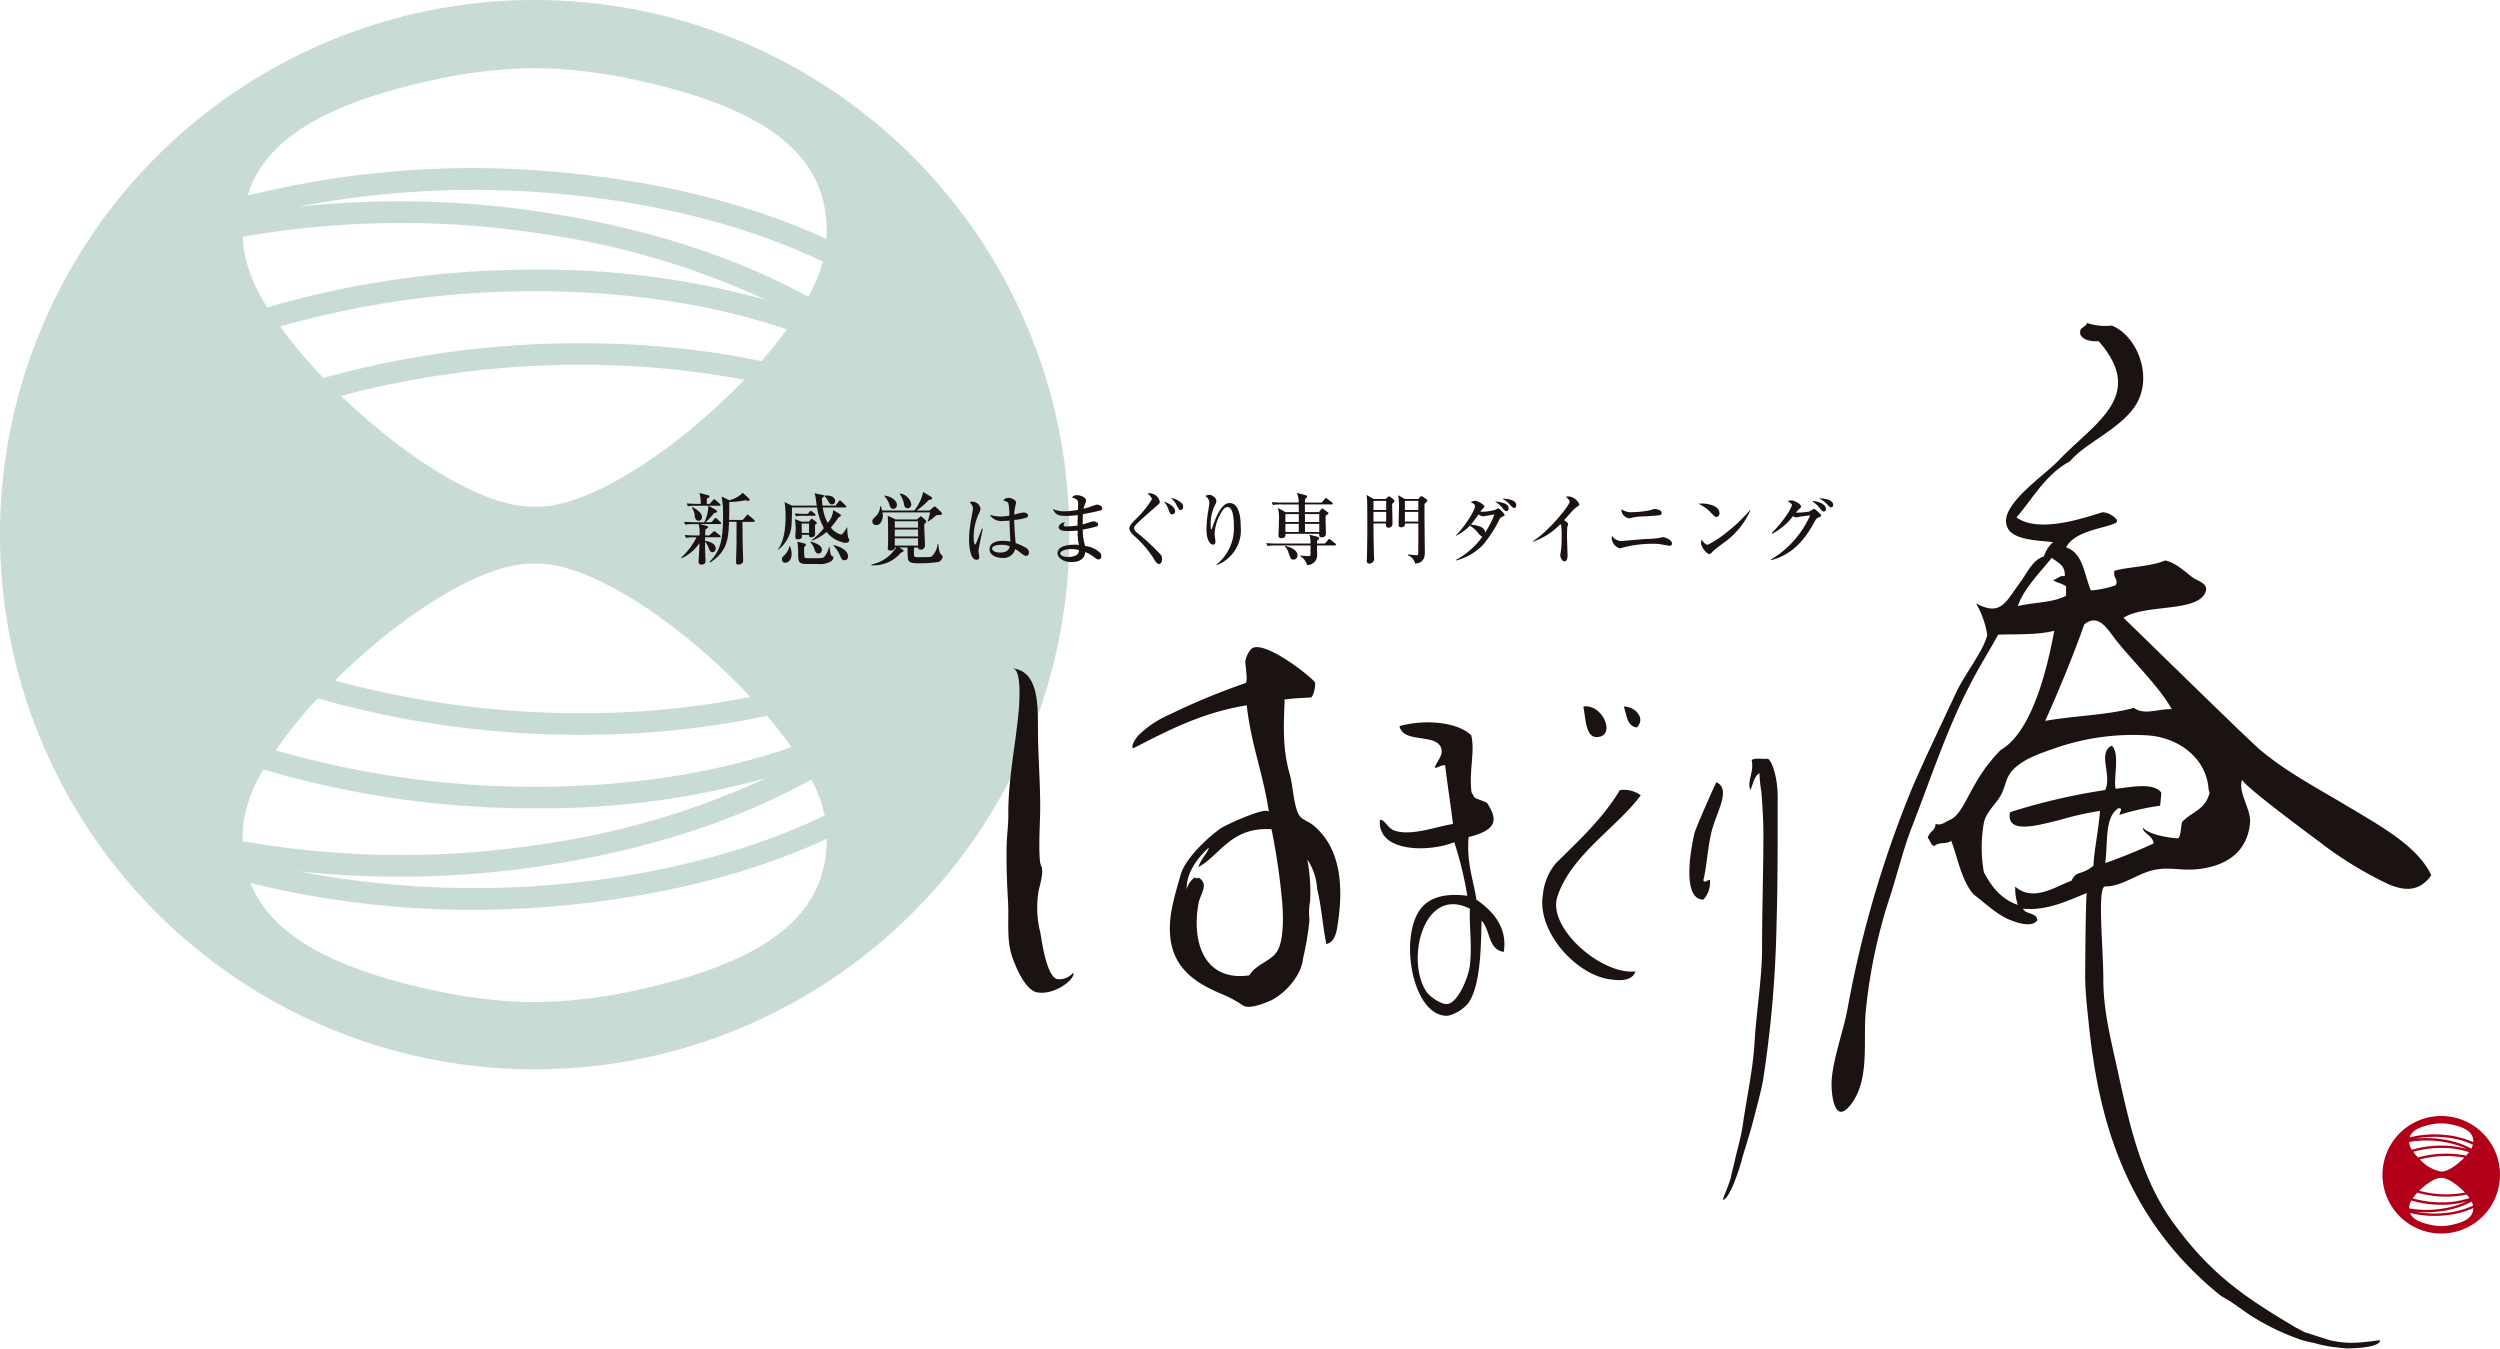 <svg id="グループ_1109" data-name="グループ 1109" xmlns="http://www.w3.org/2000/svg" xmlns:xlink="http://www.w3.org/1999/xlink" width="345.645" height="186.451" viewBox="0 0 345.645 186.451">
  <defs>
    <clipPath id="clip-path">
      <rect id="長方形_149" data-name="長方形 149" width="345.645" height="186.451" fill="none"/>
    </clipPath>
  </defs>
  <g id="グループ_1108" data-name="グループ 1108" clip-path="url(#clip-path)">
    <path id="パス_4129" data-name="パス 4129" d="M73.921,0A73.922,73.922,0,1,0,147.842,73.92,73.922,73.922,0,0,0,73.921,0M33.679,34.321c-.062-.541-.09-1.067-.11-1.588a127.185,127.185,0,0,1,41.382-.4,111.06,111.06,0,0,1,31,9.144,115.468,115.468,0,0,0-31.928-4.188A131.345,131.345,0,0,0,36.97,42.493a20.839,20.839,0,0,1-3.291-8.172M73.921,77.936c7.715-.329,20.686,8.62,29.824,18.425a118.838,118.838,0,0,1-23.4,2.241,128.856,128.856,0,0,1-34.037-4.517c8.927-8.871,20.5-16.45,27.616-16.149m0-7.9c-6.887.295-17.96-6.8-26.759-15.307a128.84,128.84,0,0,1,33.181-4.29A119.685,119.685,0,0,1,102.9,52.511c-9.082,9.45-21.5,17.847-28.98,17.527m6.425-22.574a131.486,131.486,0,0,0-35.635,4.8,67.733,67.733,0,0,1-5.976-7.128,128.534,128.534,0,0,1,35.291-4.872c15.4.02,26.963,2.618,34.782,5.278-1.059,1.449-2.244,2.918-3.525,4.376a122.227,122.227,0,0,0-24.937-2.453m31.386-6.436c-7.508-4.141-19.362-9.049-36.326-11.644a131.9,131.9,0,0,0-34.153-.809,128.18,128.18,0,0,1,36.885-1.7c16.413,1.6,28.156,5.726,35.652,9.306a22.471,22.471,0,0,1-2.057,4.851M33.679,113.654a19.533,19.533,0,0,1,2.757-7.265,130.953,130.953,0,0,0,37.59,5.366,115.441,115.441,0,0,0,31.928-4.185,111.143,111.143,0,0,1-31,9.144,127.353,127.353,0,0,1-41.4-.406,21.573,21.573,0,0,1,.125-2.655m41.726,6c17.3-2.646,29.279-7.693,36.762-11.882a19.006,19.006,0,0,1,1.849,4.984c-7.485,3.6-19.3,7.793-35.879,9.414a128.277,128.277,0,0,1-36.877-1.7,131.815,131.815,0,0,0,34.145-.81m34.016-16.363c-7.82,2.729-19.588,5.463-35.4,5.485a128.4,128.4,0,0,1-35.908-5.048,64.2,64.2,0,0,1,5.8-7.179,131.171,131.171,0,0,0,36.429,5.026,121.816,121.816,0,0,0,25.712-2.616c1.231,1.451,2.362,2.9,3.363,4.333M60.614,10.91a68.253,68.253,0,0,1,13.307-1.49,68.43,68.43,0,0,1,13.308,1.49c18.8,3.966,27.647,10.578,27.036,22.143-7.751-3.6-19.529-7.549-35.84-9.145a128.708,128.708,0,0,0-44.187,3.144c2.4-7.949,11.1-12.919,26.376-16.142M87.229,137.067a68.471,68.471,0,0,1-13.308,1.487,68.294,68.294,0,0,1-13.307-1.487c-14.505-3.06-23.087-7.7-25.969-14.973a128.928,128.928,0,0,0,43.78,3.038c16.336-1.6,28.122-5.556,35.87-9.157.03,10.915-8.847,17.245-27.066,21.092" transform="translate(0 0)" fill="#c9dbd5"/>
    <path id="パス_4130" data-name="パス 4130" d="M383.873,122.186c-4.277-2.612-8.816-4.913-12.674-8.154-1.732-1.451-18.868-18.278-18.9-18.259,2.844-1.874,9.681-.8,11.179-3.246.9-1.456-.886-1.8-1.623-2.342-1.188-.883-2.264-1.983-3.788-2.349-2,.881-5.245.878-7.036,1.443-.186,1.015.624,1.226.179,1.986a12.891,12.891,0,0,1-3.424.719c-.925-2.2-1.065-5.187-3.427-5.953,1.17-2.274,5.2-2.612,6.75-3.323.285-.067.285-.3.285-.462a2.871,2.871,0,0,0-1.939-1.077c-1.543.385-8.621,3.141-11.951.717,2.338-2.713,4.083-6.018,7.4-7.757,2.035-2.457,6.6-4.3,8.836-7.4,2.889-4,.493-9.982-3.063-11.364a7.916,7.916,0,0,1-3.432-.362c-.156.686-1.173.507-.9,1.624.406.734,1.326.957,2.522.9,6.659,7.6-.6,11.281-5.619,16.561-1.853,1.95-7.489,5.708-7.184,8.513.245,2.34,3.6,2.407,6.493,2.7a4.636,4.636,0,0,0-1.263,1.982c-1.533.437-2.274,2.22-3.427,3.792-1.911,2.6-2.582,4.507-5.955,2.7a12.518,12.518,0,0,1,1.555,4.407,11.266,11.266,0,0,1-1.214,2.639c-.8,1.459-2.34,3.651-3.081,5.245-2.008,4.329-4.114,8.66-6.011,13.036a150.763,150.763,0,0,0-9.026,30.772c-.6,3.148-1.835,6.344-2.164,9.523-.17,1.669.205,6.578,2.469,3.867,2.823-3.379,1.865-8.771,2.2-12.824a72.83,72.83,0,0,1,3.363-16.078c1.05-3.249,1.822-6.55,3.066-9.742,2.513-6.442,4.687-13.085,7.758-19.12,1.371-2.7,2.835-5.032,4.146-7.4,2.459-.093,5.389.065,7.758-.542-.542,2.735-2.487,13.65-7.394,16.469-4.312,4.314-4.876,8.735-7.013,9.667-.789.346-1.184.841-2.01.563-.018,1-.955,1.085-1.08,1.984.4.265.356.964.905,1.084.765-.652,1.659-.175,2.341-.727.891,2.339,1.389,5.4,3.065,7.4,1.519,1.1,3.24,2.865,5.23,3.608,1.005.373,2.848.994,3.611,0-.062-1.14-1.629-.779-1.984-1.624,3.366.327,6.25-1.139,8.836-2.164-.171.067-.243,10.705-.238,11.661.018,1.99.246,4,.447,5.976,1.257,12.378,4.425,26.928,18.369,38.1,1.608.83,3.009,2.042,4.553,2.983a33.573,33.573,0,0,0,6.148,2.94,13.875,13.875,0,0,0,2.126.544,15.508,15.508,0,0,0,2.689.564c.447.049,1.535.206,2,.195.637-.018,4.422-.067,4.444-1.143-3.609.5-4.739.46-6.889.03l-3.645-1.159c.057-.032-1.538-.8-1.485-.839-7.5-4.409-11.836-7.723-16.619-14.323-4.551-6.278-6.152-14.153-7.782-21.582-.863-3.906-1.844-7.866-1.844-11.863,0-4.577-.888-12.991.256-12.991,2.289,0,4.266-1.654,6.486-2.217,2.2-.555,3.8.03,5.959-.143,3.958-.318,7.225-2.171,7.578-6.483.154-1.888-1.745-4.229-1.079-5.945-.222.572,9.61,7.825,10.654,8.605a51.544,51.544,0,0,0,9.365,5.777c1.935.889,3.75,1.124,5.24-.157a5.154,5.154,0,0,0,.875-.978c-1.823-4.043-7.372-7-10.976-9.206M337.688,94.153c.751-2.323,3.055-4.636,4.691-6.675.791.648,1.9.986,1.8,2.526-.829-.1-1,.442-1.622.54.5.406,1.336.468,1.8.9v1.266c-1.727.976-4.5.908-6.675,1.442m9.2,2.525c2.05-1.643,3.279.827,4.51,2.348,2.422,2.987,5.968,6.441,7.576,9.375-1.935-.063-3.784.89-5.234-.179-3.666,1.02-8.3,1.08-12.265,1.8,1.937-4.314,3.766-8.741,5.413-13.347m13.591,27.242c-.272.274-.154,1.891-.6,2.341-.641,0-3.848-.362-4.873-1.445-.156.648,1.43,1.1,1.448,2.164-1.825.845-4.319,1.873-6.678,2.707.391-2.738-.118-6.373,1.806-7.575.76-.069.132.587.179.9a34.578,34.578,0,0,1,5.592-1.259c.083-.46.115-.947.179-1.807-1.1-1.482-4.318-.726-6.314-.54-.343-1.322.644-4.933-.537-5.955-2.029,1.015.079,4.032-.905,6.136a84.5,84.5,0,0,0-13.168,3.064c-.589,3.172,3.98,1.761,6.857,1.083a40.23,40.23,0,0,1,5.59-1.262c-.235,2.973-.8,5.264-.9,7.577a5.219,5.219,0,0,1-2.025,1.04,1.661,1.661,0,0,0-.989,1.016c-2.293.861-5.333,3-7.812.827a7.591,7.591,0,0,0,.362,2.527c-2.294-.769-3.626-2.507-4.691-4.511a19.456,19.456,0,0,1,.012-6.9c.378-1.6,1.8-2.592,2.481-4.027.573-1.218.546-2.2,1.527-3.231,1.58-1.658,4.224-2.418,6.318-3.16a32.748,32.748,0,0,1,12.026-1.617c4.105.164,8.1,2.748,8.666,7.029a2.681,2.681,0,0,0,.175.909c-.583,2.362-2.251,2.5-3.724,3.973" transform="translate(-58.707 -10.352)" fill="#1a1311"/>
    <path id="パス_4131" data-name="パス 4131" d="M217.87,134.844c-.839-.681-1.762-.74-2.167-1.8-.637-1.673-.61-3.557-1.1-5.282-.975-3.469-.845-6.5-.7-10.051,0-.252-.119-.189,0-.252,1.18-.18,2.6-.22,3.608-.287.4,0,.774-1.934.541-2.164-1.192-1.3-7.193-5.872-8.745-4.56a3.288,3.288,0,0,0-.835,1.788c-.014.317.4,2.835.022,2.95a94.018,94.018,0,0,0-10.463,4.33A14.356,14.356,0,0,0,193.7,122.4c-.377.429-1.122,1.5-.724,1.807,4.766-2.453,9.489-4.941,15.695-5.953.581,5.368,2.317,9.588,3.066,14.789-.142-.968-6.132,1.834-6.673,2.224-1.867,1.34-4.92,4.191-5.553,6.472-.839,3.025-1.9,6.17-1.3,9.344.723,3.855,3.673,5.688,6.92,7.059a15.531,15.531,0,0,1,3,1.6c.872.627,3.179-.359,4.019-.744a9.3,9.3,0,0,0,3.686-3.744,5.8,5.8,0,0,0,.631-2.081,37.942,37.942,0,0,0,.878-5.283,8.339,8.339,0,0,1,.083-2.537,23.834,23.834,0,0,0-.384-5.774c.317-.315-.1.078,0,0a8.169,8.169,0,0,1,1.367,4.112c.592,2.354.762,5.131,1.262,7.573,1.315-.272,1.468-2.007,1.619-3.065.828-5.546.1-10.48-3.423-13.351m-5.053,17.5c-.857,1.3-2.933,1.758-3.789,3.244-6.039.873-8.034-4.306-7.03-9.919.246-1.383,1.529-2.667,0-3.605-.241.213-.286.068-.542,0a2.884,2.884,0,0,0-1.083,1.62c-.084-2.306,1.582-4.429,3.065-5.769-.074.588-1.188,1.694-1.439,2.707,3.049-1.7,4.51-5.594,10.1-5.234a94.2,94.2,0,0,1,1.442,9.74c.21,2.3.278,5.713-.722,7.218" transform="translate(-36.297 -20.742)" fill="#1a1311"/>
    <path id="パス_4132" data-name="パス 4132" d="M291.458,133.222c2.132.972-.1,4.281-.722,7.037-.553,2.477-.611,4.549-1.08,6.494.154.526.581-.109.905,0a3.5,3.5,0,0,1-.905,2.7c-3.111-.028-1.653-7.458-1.225-9.216.153-.649,2.965-7.048,3.027-7.018" transform="translate(-54.148 -25.072)" fill="#1a1311"/>
    <path id="パス_4133" data-name="パス 4133" d="M276.552,120.333c1.606-.015,3.073,1.662,1.8,2.89-1.4-.166-1.387-1.735-1.8-2.89" transform="translate(-52.047 -22.647)" fill="#1a1311"/>
    <path id="パス_4134" data-name="パス 4134" d="M264.74,149.343c-1.355,4.234,6.053,10.783,10.82,10.284-.549,1.482-2.442,1.24-3.605,1.08-4.54-.625-10.076-6.529-9.2-11.723a7.91,7.91,0,0,1,1.8-4.33c3.173-3.142,6.473-6.153,8.84-10.1a3.946,3.946,0,0,1,2.884.718c-3.126,4.31-9.7,8.286-11.543,14.072" transform="translate(-49.433 -25.317)" fill="#1a1311"/>
    <path id="パス_4135" data-name="パス 4135" d="M269.664,120.326c2.5-.411,4.364,3.561,2.347,4.149-2.079.607-2-2.422-2.347-4.149" transform="translate(-50.751 -22.64)" fill="#1a1311"/>
    <path id="パス_4136" data-name="パス 4136" d="M248.346,147.537c2.1,1.447,4.347,3.705,3.789,7.217-2.186-.28-1.859-3.071-3.066-4.328-.1,2.983-.035,8.754-1.8,11.362a5.27,5.27,0,0,1-2.884,1.805c-5.078.213-7-11.9-3.248-15.334,1.357-1.245,3.427-1.585,5.952-1.259a48.83,48.83,0,0,0-1.8-7.4c-3.637,1.435-10.638,1.377-10.282-3.065.509-.261,1.078,1.122,1.983,1.442,2.351.831,5.952-.589,8.12-.9-.331-2.737-.759-5.379-1.088-8.12-.646-.048-.867.332-1.441.36.309-1,1.22-1.707.905-2.7-.684-2.146-5.233-.619-5.776-3.069,3.3-.955,7.94-.65,9.923,1.262.55,2.261-.324,4.821.033,7.8.025.21.279.467.336.673.1.335,1.675.645,1.865.947,1.311,2.08,1.594,3.618-2.595,4.65-.3,3.542.642,5.847,1.082,8.653m-.9,9.021c.313-2.734-.123-5.493,0-7.757-6.474-3.315-8.953,7.3-5.955,11.543.457.649,2.055,1.757,2.89,1.62,1.387-.219,2.853-3.575,3.065-5.407" transform="translate(-44.224 -23.153)" fill="#1a1311"/>
    <path id="パス_4137" data-name="パス 4137" d="M180.644,155.917c.373.834-2.608,3.2-5.049,2.7-1.617-.327-3.023-3.727-3.459-5.118-.727-2.314-.362-4.934-.5-7.33-.152-2.618-.253-5.236-.2-7.86.032-1.408.249-2.8.236-4.212-.045-4.85,1-9.613,1.437-14.425.065-.7.439-5.67-.765-5.787,0-.032.059-.029.148-.014,3.512.578,3.252,5.52,3.277,8.855.027,2.653.2,5.3.274,7.96.035,1.277.051,2.559.011,3.836-.036,1.132-.259,5.873.146,6.585.429.753-.14,2.59-.326,3.416a13.968,13.968,0,0,0,.217,5.818c.184.96.9,6.619,2.565,6.473a2.464,2.464,0,0,0,1.985-.9" transform="translate(-32.262 -21.429)" fill="#1a1311"/>
    <path id="パス_4138" data-name="パス 4138" d="M300.842,152.346c.181-6,.162-12.009.162-17.846,0-3.028-.946-5.323-1.428-5.278-.718.065-1.731-.164-2.167.182.364,1.682-.676,2.928-.179,4.148.384-.818.5-1.906,1.262-2.345a16.485,16.485,0,0,0,.258,2.555q.1,1.241.17,2.482c.081,1.541.117,2.413.111,3.954-.024,5.23-.186,10.219-.186,15.4,0,3.837-.81,8.882-1.033,12.761-.226,3.9-1.082,7.624-1.629,11.479-.269,1.852-.821,3.583-1.208,5.393,0,0-.433,1.669-.443,1.91l-.283.84c-.16.5-.447,1.158-.629,1.627-.123.317-.2.548-.157.591.493,0,1.279-1.709,1.552-2.449a28.189,28.189,0,0,0,1.177-3.639s.987-3.091,1.538-5.251c.4-1.541,1.044-3.941,1.246-5.156a159.665,159.665,0,0,0,1.867-21.359" transform="translate(-55.227 -24.317)" fill="#1a1311"/>
    <path id="パス_4139" data-name="パス 4139" d="M121.384,88.254h-2.79l.991.259a.163.163,0,0,1,.14.162c0,.14-.259.258-.367.313-.01.129-.02.71-.032.83h.582l.485-.442c.108-.1.15-.14.193-.14s.086.021.194.108l.572.451a.232.232,0,0,1,.108.172c0,.1-.1.109-.173.109h-1.961c-.011.173-.011.3-.011.5.754.1,1.476.421,1.476,1.066a.48.48,0,0,1-.463.5c-.291,0-.421-.343-.464-.462a2.938,2.938,0,0,0-.55-.992c0,.431,0,.754.011,1.25.011.227.054,1.25.054,1.455,0,.41-.356.464-.55.464-.162,0-.409-.054-.409-.366,0-.162.119-2.048.119-2.2v-.4a6.054,6.054,0,0,1-2.446,2.081l-.065-.088a9.656,9.656,0,0,0,1.714-2.1,6.711,6.711,0,0,0,.388-.7h-.291a6.361,6.361,0,0,0-1.163.075l-.173-.4c.658.066,1.412.066,1.529.066h.518a4.436,4.436,0,0,0-.118-1.564h-.679a5.364,5.364,0,0,0-1.164.076l-.183-.4c.657.054,1.422.064,1.541.064h1.261a5.16,5.16,0,0,0,.56-2.284h-1.659a5.357,5.357,0,0,0-1.163.076l-.173-.4c.647.054,1.412.065,1.53.065h.42a5.031,5.031,0,0,0-.183-1.509l1.228.324c.087.02.162.054.162.151,0,.172-.215.248-.366.3,0,.119-.01.625-.01.733h.408l.442-.5c.108-.118.119-.13.172-.13s.088.012.2.109l.571.5c.065.054.107.1.107.162,0,.107-.1.118-.162.118H119.8l1.024.582a.227.227,0,0,1,.14.2c0,.151-.108.173-.389.226a8.566,8.566,0,0,1-1.195,1.272h.829l.389-.451c.107-.119.119-.13.173-.13.074,0,.182.1.193.107l.474.453c.065.054.108.1.108.162,0,.108-.086.119-.162.119m-2.92-.464c-.5,0-.56-.506-.571-.667a2.338,2.338,0,0,0-.4-1.143l.087-.075c.624.344,1.314.818,1.314,1.347,0,.238-.129.539-.431.539m7.565.15h-1.541c0,.421.011,1.487.032,3.095.011.323.065,1.907.065,2.262a.4.4,0,0,1-.108.334.824.824,0,0,1-.55.215c-.3,0-.323-.173-.323-.291,0-.313.065-2.564.065-2.652V87.94h-1.035c-.1,2.254-.171,4.053-2.618,5.627l-.076-.1c1.359-1.4,1.865-2.64,1.865-6.369a12.462,12.462,0,0,0-.2-2.662l1.056.517a3.766,3.766,0,0,0,1.865-1.034l.873.809a.247.247,0,0,1,.086.193c0,.043-.032.119-.194.119a1.722,1.722,0,0,1-.41-.087,9.611,9.611,0,0,1-2.209.237c0,.755-.011,1.66-.032,2.49h1.887l.507-.593c.107-.128.118-.14.172-.14s.162.086.194.119l.689.592c.044.044.108.1.108.162,0,.118-.108.118-.162.118" transform="translate(-21.837 -15.794)" fill="#1a1311"/>
    <path id="パス_4140" data-name="パス 4140" d="M141.8,90.867a4.113,4.113,0,0,1-2.586-1.509,6.484,6.484,0,0,1-2.059,1.207l-.032-.065a8.183,8.183,0,0,0,1.714-1.681,8.724,8.724,0,0,1-.938-2.845h-3.47c0,.69-.011,1.909-.076,2.619a4.693,4.693,0,0,1-1.831,3.223l-.032-.064c1.012-1.262,1.056-3.654,1.056-4.581a11.726,11.726,0,0,0-.14-1.94l1.025.485h3.426c-.032-.194-.15-1.056-.182-1.229a2.5,2.5,0,0,0-.13-.484l1.175.247c.085.023.15.043.15.119s-.1.193-.291.313a6.352,6.352,0,0,0,.075,1.034h1.8l.442-.582c.065-.086.1-.14.162-.14s.15.076.193.119l.593.582c.086.085.107.107.107.172,0,.1-.085.107-.162.107h-3.1a6.316,6.316,0,0,0,.679,2.134,3,3,0,0,0,.765-1.778l.895.539c.151.085.162.128.162.193,0,.14-.205.226-.3.259a17.924,17.924,0,0,1-1.088,1.433,2.668,2.668,0,0,0,1.369.948c.183,0,.226-.064.42-.3a2.778,2.778,0,0,0,.409-.657h.076a7.43,7.43,0,0,0,.129,1.412c.129.172.14.182.14.29,0,.334-.259.421-.539.421m-8.31,2.737a.426.426,0,0,1-.452-.464c0-.237.108-.367.409-.636a2.541,2.541,0,0,0,.625-1.174h.076a2.685,2.685,0,0,1,.227,1.076c0,.69-.345,1.2-.884,1.2m4.041-6.488h-1.39a5.433,5.433,0,0,0-1.163.076l-.172-.4c.645.054,1.411.065,1.529.065h.259l.269-.3c.108-.118.129-.129.162-.129.065,0,.1.032.2.119l.355.291a.233.233,0,0,1,.108.162c0,.108-.085.119-.162.119m.076,1.271c0,.194.021,1.046.021,1.229,0,.474-.507.474-.572.474-.28,0-.27-.248-.27-.345h-1c.065.377-.032.625-.528.625-.3,0-.366-.151-.366-.388,0-.108.054-.948.054-1.132a8.57,8.57,0,0,0-.118-1.282l.917.356h1.024l.258-.3a.2.2,0,0,1,.162-.087.312.312,0,0,1,.172.1l.367.281c.108.087.128.14.128.194,0,.076-.032.1-.247.28m2.208,5.032a3.219,3.219,0,0,1-1.885.356c-1.11,0-1.735,0-1.853-.011-.8-.1-.8-.528-.8-1.531a9.4,9.4,0,0,0-.108-1.551l.959.248c.172.043.216.108.216.215,0,.14-.119.2-.227.259a10.26,10.26,0,0,0,.032,1.412.2.2,0,0,0,.173.14,4.779,4.779,0,0,0,.647.021c1.476,0,1.637,0,1.853-.129a2.874,2.874,0,0,0,.721-1.434l.066-.011c.15,1.024.162,1.132.323,1.24s.216.129.216.248a.7.7,0,0,1-.335.528m-3.028-5.237h-1.012v1.3h1.012Zm1.315,4.149c-.322,0-.464-.3-.528-.474a2.734,2.734,0,0,0-.593-1.089l.043-.086c1.175.344,1.541.69,1.541,1.11,0,.14-.086.539-.464.539m1.853-6.789c-.248,0-.322-.141-.549-.518a1.92,1.92,0,0,0-.485-.614l.022-.1c.8-.054,1.454.162,1.454.766a.442.442,0,0,1-.442.464m1.736,7.715c-.323,0-.409-.183-.6-.6a4.224,4.224,0,0,0-.926-1.413l.054-.075c1.713.409,1.971,1.238,1.971,1.562a.5.5,0,0,1-.5.528" transform="translate(-24.934 -15.809)" fill="#1a1311"/>
    <path id="パス_4141" data-name="パス 4141" d="M157.589,93.477a16.2,16.2,0,0,1-2.943.161c-.356,0-1.056,0-1.185-.581a15.236,15.236,0,0,1-.054-1.594h-1.143l.5.312a.155.155,0,0,1,.085.152c0,.128-.118.172-.344.236a4.9,4.9,0,0,1-4.106,1.757v-.1a5.274,5.274,0,0,0,3.427-2.36h-.194c-.021.248-.183.43-.593.43-.236,0-.366-.108-.366-.3,0-.1.011-.2.011-.248.032-.43.032-1.206.032-1.6,0-.8,0-1.9-.054-2.673l1.1.517H154.7l.378-.323c.119-.1.13-.119.173-.119s.119.065.151.1l.516.452a.325.325,0,0,1,.065.152.268.268,0,0,1-.065.182c-.02.033-.172.162-.182.195a.4.4,0,0,0-.023.194c0,.451.1,2.4.1,2.823a.571.571,0,0,1-.614.517.289.289,0,0,1-.324-.291h-.582c0,.183-.011.851,0,.981.022.312.1.355.507.355,1.767,0,1.8-.021,1.961-.118a2.758,2.758,0,0,0,.8-1.7h.1c0,.044.064,1.164.345,1.412.194.173.248.216.248.356a.869.869,0,0,1-.658.733M157.395,87a7.394,7.394,0,0,1-1.142.873l-.075-.032a6.208,6.208,0,0,0,.334-1.229h-6.563a3.331,3.331,0,0,1,.032.452c0,.485-.236,1.293-.883,1.293-.1,0-.56-.011-.56-.485,0-.281.161-.431.43-.679a1.877,1.877,0,0,0,.636-1.434h.088a3.534,3.534,0,0,1,.2.593h4.451a6.5,6.5,0,0,0,1.229-2.565l1.045.636c.162.1.183.162.183.237,0,.205-.3.205-.442.215a10.05,10.05,0,0,1-1.7,1.477h1.788l.485-.421c.054-.043.173-.14.238-.14s.172.108.227.152l.615.592c.118.119.15.173.15.238,0,.14,0,.2-.765.226m-5.949-.873a.538.538,0,0,1-.5-.42,2.977,2.977,0,0,0-.766-1.358l.044-.064c1.055.128,1.713.775,1.713,1.282a.524.524,0,0,1-.5.56m3.416,1.715H151.64v.883h3.222Zm0,1.141H151.64v.96h3.222Zm0,1.218H151.64v1h3.222Zm-1.434-4.16a.5.5,0,0,1-.485-.453,3.375,3.375,0,0,0-.624-1.519l.043-.065a1.83,1.83,0,0,1,1.563,1.476.518.518,0,0,1-.5.561" transform="translate(-27.928 -15.769)" fill="#1a1311"/>
    <path id="パス_4142" data-name="パス 4142" d="M166.374,91.8a3.526,3.526,0,0,0-.023.356c0,.13.1.679.1.787,0,.129,0,.409-.377.409-.96,0-1.035-2.295-1.035-2.813a16.361,16.361,0,0,1,.291-2.79c.129-.668.247-1.314.247-1.477,0-.14,0-.4-.451-.851a.531.531,0,0,1,.345-.108,1.165,1.165,0,0,1,1.152.969,1.284,1.284,0,0,1-.162.528,7.94,7.94,0,0,0-.786,3.341c0,.14.021,1.089.183,1.089.043,0,.087-.022.162-.183.043-.118.442-1.046.8-2.015l.119.021c-.011.022-.56,2.727-.56,2.737m6.573,1.013c-.162,0-.3-.054-.614-.291a7.406,7.406,0,0,0-.916-.658,1.651,1.651,0,0,1-1.779,1.229c-.668,0-1.768-.291-1.768-1.2,0-.777.734-1.163,1.822-1.163a6.825,6.825,0,0,1,1.066.1c-.054-.744-.085-1.413-.14-2.909a5.747,5.747,0,0,1-.874.064,1.889,1.889,0,0,1-1.842-.841,6.351,6.351,0,0,0,1.444.226,9.287,9.287,0,0,0,1.249-.119,6.882,6.882,0,0,0-.129-1.723c-.076-.183-.464-.312-.711-.388a.971.971,0,0,1,.754-.356c.259,0,1.024.236,1.024.668,0,.075-.118.571-.14.658a5.163,5.163,0,0,0-.107,1,2.409,2.409,0,0,0,.367-.1,4.632,4.632,0,0,1,.916-.194c.162,0,.624.107.624.4a.347.347,0,0,1-.269.324,7.359,7.359,0,0,1-1.649.3c.032,1.271.14,2.521.2,3.2a8.086,8.086,0,0,1,1.391.636.772.772,0,0,1,.452.645c0,.368-.226.485-.377.485m-3.5-1.52c-.593,0-1.218.14-1.218.517,0,.195.248.55,1.1.55.485,0,1.228-.119,1.325-.882a2.886,2.886,0,0,0-1.206-.184" transform="translate(-31.06 -15.956)" fill="#1a1311"/>
    <path id="パス_4143" data-name="パス 4143" d="M185.94,86.423c-.312.119-1.929.442-2.468.539-.032.539-.032.8-.032,1.412.227-.054,1.315-.421,1.434-.421.216,0,.7.108.7.442a.262.262,0,0,1-.214.27c-.1.033-1.132.291-1.908.432a7.292,7.292,0,0,0,.322,2.262,3.633,3.633,0,0,1,1.919.8.749.749,0,0,1,.323.593.428.428,0,0,1-.388.474c-.184,0-.269-.065-.582-.3a5.827,5.827,0,0,0-1.239-.734c-.064.388-.226,1.391-1.94,1.391-1.121,0-1.908-.6-1.908-1.219,0-1.076,1.66-1.184,2.306-1.184a5.6,5.6,0,0,1,.647.032,8.176,8.176,0,0,1-.173-1.993,11.64,11.64,0,0,1-1.293.075c-.84,0-1.326-.128-1.326-.55,0-.322.5-.668.873-.668-.14.2-.194.281-.194.42,0,.107.076.162.356.162a11.3,11.3,0,0,0,1.573-.128c0-.562,0-.572.033-1.445a12.48,12.48,0,0,1-1.541.119c-1.271,0-1.563-.216-1.918-.971a3.526,3.526,0,0,0,1.584.335,12.972,12.972,0,0,0,1.9-.2c0-.118.021-.786.021-.84,0-.409-.054-.636-.852-.873a.786.786,0,0,1,.69-.323c.4,0,1.261.248,1.261.776,0,.1-.022.14-.183.55a2.94,2.94,0,0,0-.162.549c.173-.043.463-.118.895-.258a7.294,7.294,0,0,1,.938-.313c.313,0,.744.216.744.5a.291.291,0,0,1-.194.291m-4.246,5.367c-.539,0-1.369.216-1.369.6,0,.151.226.485,1.088.485a2.588,2.588,0,0,0,1.142-.248.791.791,0,0,0,.356-.71,4.142,4.142,0,0,0-1.218-.13" transform="translate(-33.745 -15.872)" fill="#1a1311"/>
    <path id="パス_4144" data-name="パス 4144" d="M196.449,93.789c-.269,0-.485-.3-.765-.787a14.472,14.472,0,0,0-2.728-3.147c-.237-.226-.614-.646-.614-.97s.259-.7.84-1.24a14.73,14.73,0,0,0,2.274-2.79c0-.162-.141-.442-.6-.8a.506.506,0,0,1,.194-.043,1.459,1.459,0,0,1,1.5,1.184c0,.248-.108.27-.8.884-.022.022-1.466,1.272-2.112,1.887-.431.408-.636.615-.636.894,0,.226.162.421.5.679a29.53,29.53,0,0,1,3.233,3.029,1.151,1.151,0,0,1,.129.539c0,.485-.227.679-.409.679m1.81-6.854c-.248,0-.28-.076-.539-.744a3.241,3.241,0,0,0-.6-1.024c.409.108,1.542.658,1.542,1.293a.436.436,0,0,1-.4.474m1.164-.6c-.194,0-.227-.065-.539-.647a3.287,3.287,0,0,0-.8-1.024,2.282,2.282,0,0,1,.969.345c.6.366.712.55.712.895,0,.28-.173.431-.345.431" transform="translate(-36.199 -15.812)" fill="#1a1311"/>
    <path id="パス_4145" data-name="パス 4145" d="M208.6,92.879a4.659,4.659,0,0,1-1.789,1.11l-.043-.042a6.422,6.422,0,0,0,2.447-5.454c0-.733-.065-2.522-.873-2.522-.377,0-.679.345-1.079,1.132a6.259,6.259,0,0,0-.711,2.555c0,.173.119.927.119,1.088,0,.109,0,.41-.356.41-.432,0-.884-.765-.884-2.069a15.942,15.942,0,0,1,.183-2.232c.032-.227.215-1.271.215-1.465a1.094,1.094,0,0,0-.593-.959,2.014,2.014,0,0,1,.615-.152c.323,0,.948.388.948.841a.985.985,0,0,1-.14.474,5.763,5.763,0,0,0-.646,2.759c0,.128,0,.7.075.7.054,0,.076-.064.1-.108.55-1.67,1.326-3.535,2.426-3.535,1.422,0,1.551,2.243,1.551,3.265a5.083,5.083,0,0,1-1.563,4.2" transform="translate(-38.626 -15.861)" fill="#1a1311"/>
    <path id="パス_4146" data-name="パス 4146" d="M225.138,91.212H222.67c0,.226.021,1.2.021,1.39a1.347,1.347,0,0,1-1.39,1.315,2.089,2.089,0,0,0-1.013-1.262l.011-.043c.291.022.862.054,1.089.065.323.022.366-.043.377-.183s.011-.248.011-1.282h-4.785a6.3,6.3,0,0,0-1.164.075l-.173-.4c.658.064,1.412.064,1.531.064h4.591a3.371,3.371,0,0,0-.162-1.228L222.7,90c.215.054.269.162.269.226,0,.108-.194.258-.269.313a2.787,2.787,0,0,0-.022.41h1.1l.42-.5c.1-.107.107-.13.162-.13s.086.023.2.119l.625.485c.054.054.108.108.108.173,0,.1-.1.108-.161.108m-.442-5.669H221V86.61h1.94l.323-.4c.022-.032.076-.108.14-.108a.33.33,0,0,1,.162.086l.582.421a.189.189,0,0,1,.108.161c0,.088-.043.108-.388.334-.011.195-.011.733,0,1.079.011.15.043,1.185.043,1.271,0,.193,0,.636-.582.636-.387,0-.366-.258-.344-.485h-4.666c.011.226.032.593-.582.593-.388,0-.388-.27-.388-.4s.032-.744.032-.872c.011-.152.032-.67.032-1.24a5.564,5.564,0,0,0-.14-1.659l1.046.582h1.843c0-.054-.011-.711-.022-1.067h-2.4a6.373,6.373,0,0,0-1.164.075l-.173-.4c.658.065,1.412.065,1.531.065h2.209a2.9,2.9,0,0,0-.269-1.336l1.012.259c.41.108.431.162.431.248s-.086.183-.291.334c-.011.172-.011.236-.022.5h2.327l.4-.5c.042-.054.1-.14.162-.14s.108.043.2.119l.658.5a.24.24,0,0,1,.107.172c0,.1-.1.108-.161.108m-5.249,7.619c-.377,0-.409-.086-.711-.926a1.781,1.781,0,0,0-.507-.884l.032-.076c.291.064,1.713.377,1.713,1.315a.541.541,0,0,1-.528.571m.712-6.294h-1.854v1.1h1.854Zm-1.854,1.358v1.121h1.843c0-.162.011-.948.011-1.121Zm4.678-1.358H221l.011,1.1h1.973Zm0,1.358H221.01v1.121h1.973Z" transform="translate(-40.586 -15.799)" fill="#1a1311"/>
    <path id="パス_4147" data-name="パス 4147" d="M233.693,88.238c0,.917.032,3.028.054,3.955,0,.129.033.7.033.819a.674.674,0,0,1-.7.775.327.327,0,0,1-.313-.366c0-.075.022-.421.022-.485.032-1.077.054-3.373.054-3.664,0-.895,0-3.7-.032-4.268-.022-.27-.044-.5-.076-.711l.992.561h1.66l.269-.248a.259.259,0,0,1,.421,0l.376.3a.291.291,0,0,1,.14.227c0,.1-.032.129-.323.4.011.431.054,2.36.054,2.758a.531.531,0,0,1-.6.528c-.281,0-.334-.281-.3-.582Zm1.757-3.125h-1.757v1.261h1.757Zm0,1.519h-1.757v1.348h1.757Zm4.441-1.777.237-.27c.075-.087.118-.119.193-.119a.434.434,0,0,1,.237.108l.431.291c.087.064.14.107.14.215s-.032.151-.377.431c0,.356-.01.884,0,2.426,0,.679.044,4.148.044,4.235,0,.431,0,1.572-1.348,1.6a1.572,1.572,0,0,0-1-1.131v-.119c.8.076,1.143.1,1.2.1.129,0,.194-.02.216-.108.032-.118.032-2.143.032-2.435V88.238h-1.832c0,.237-.076.528-.55.528-.3,0-.345-.183-.345-.312,0-.281.033-1.5.033-1.758a11.264,11.264,0,0,0-.086-2.37l.905.528Zm-1.853,1.519h1.853V85.112h-1.853Zm0,1.607h1.853V86.632h-1.853Z" transform="translate(-43.8 -15.864)" fill="#1a1311"/>
    <path id="パス_4148" data-name="パス 4148" d="M254.367,87.418a.68.68,0,0,0-.41.432,17.813,17.813,0,0,1-2.263,3.47,7.87,7.87,0,0,1-3.708,2.155l-.032-.075a10.914,10.914,0,0,0,3.653-3.2,1.69,1.69,0,0,1-.56-.506,4.467,4.467,0,0,0-1.164-1.035,7.2,7.2,0,0,1-1.874,1.391l-.044-.054c1.089-1.056,2.629-3.384,2.629-4.062,0-.205-.2-.323-.6-.528.431-.172.486-.183.615-.183.291,0,1.282.517,1.282.776,0,.108-.054.151-.237.334a3.734,3.734,0,0,0-.313.4,6.429,6.429,0,0,0,2.145-.3,1.874,1.874,0,0,1,.313-.172c.184,0,.895.776.895.926,0,.087-.086.119-.323.237m-2.663-.053a1.152,1.152,0,0,1-.624-.269c-.108.162-.723,1.033-1.056,1.4,1.563.195,1.94.581,1.972,1.111a12.449,12.449,0,0,0,1.271-2.5c-.247.033-1.443.259-1.563.259m3.245-.712c-.195,0-.291-.119-.615-.507a4.453,4.453,0,0,0-.981-.851c1.024.151,1.886.279,1.886.98a.344.344,0,0,1-.291.377m1.067-.442c-.152,0-.323-.162-.474-.323a3.5,3.5,0,0,0-1.186-.96c.582-.032,1.94.14,1.94.884,0,.237-.119.4-.28.4" transform="translate(-46.665 -15.983)" fill="#1a1311"/>
    <path id="パス_4149" data-name="パス 4149" d="M267.153,85.989a3.926,3.926,0,0,0-.7.647c-.172.183-.916,1.025-1.077,1.2.183.108.56.367.56.518,0,.075-.108.377-.119.442-.01.087-.032.658-.032,1.347,0,.421.076,2.274.076,2.64,0,.27-.1.744-.42.744s-.593-.559-.593-.852c0-.107.1-.592.108-.689a14.866,14.866,0,0,0,.086-1.831,13.3,13.3,0,0,0-.065-1.607c-.021-.065-.021-.065-.14-.15a9.493,9.493,0,0,1-3.728,2.4l-.044-.064c2.2-1.348,5.076-4.979,5.076-5.421,0-.27-.291-.517-.539-.723a2.929,2.929,0,0,1,.475-.042,1.826,1.826,0,0,1,1.411,1.089c0,.129-.043.162-.334.355" transform="translate(-49.132 -15.912)" fill="#1a1311"/>
    <path id="パス_4150" data-name="パス 4150" d="M282.508,91.767c-.108,0-.744-.119-1.121-.184a5.406,5.406,0,0,0-1.066-.085,15.828,15.828,0,0,0-4.441.56,1.184,1.184,0,0,1-.323.054,1.625,1.625,0,0,1-1.077-1.4.571.571,0,0,1,.075-.3,1.512,1.512,0,0,0,1.4.69c.054,0,2.921-.26,3.47-.28a12.34,12.34,0,0,0,1.682-.14,2.685,2.685,0,0,1,.474-.108c.248,0,1.239.356,1.239.862a.3.3,0,0,1-.313.334M280.59,87.6c-.43.032-1.218.087-1.627.108a8.324,8.324,0,0,0-1.886.226.661.661,0,0,1-.216.032,1.234,1.234,0,0,1-1.034-1.25,2.332,2.332,0,0,0,1.4.41,14.1,14.1,0,0,0,2.576-.269,4.783,4.783,0,0,1,.6-.183c.173,0,.992.108.992.54,0,.334-.281.343-.809.387" transform="translate(-51.657 -16.311)" fill="#1a1311"/>
    <path id="パス_4151" data-name="パス 4151" d="M291.75,87.618c-.184,0-.324-.15-.69-.518a5.514,5.514,0,0,0-1.8-1.315,4.487,4.487,0,0,1,.528-.032c.366,0,2.381.151,2.381,1.347a.485.485,0,0,1-.42.518m.97,3.588c-.4.313-1.046.776-1.412,1.11-.065.054-.313.346-.378.377a.3.3,0,0,1-.151.043c-.388,0-1.154-.98-1.154-1.508a2.341,2.341,0,0,1,.075-.507c.345.582.668.734.852.734a14.228,14.228,0,0,0,2.49-1.617,22.858,22.858,0,0,0,3.373-3.2l.043.022a10.708,10.708,0,0,1-3.739,4.548" transform="translate(-54.439 -16.139)" fill="#1a1311"/>
    <path id="パス_4152" data-name="パス 4152" d="M301.6,93.348a13.572,13.572,0,0,0,5.431-6.122c-.518.054-1.369.162-1.607.226a1.123,1.123,0,0,1-.291.064,1.511,1.511,0,0,1-.474-.172,8.728,8.728,0,0,1-2.866,2.424l-.087-.075c2.415-2.511,2.792-3.794,2.8-3.913.022-.14-.377-.387-.593-.538a2.265,2.265,0,0,1,.528-.086c.389,0,1.326.485,1.326.852,0,.119-.032.15-.322.409a5.3,5.3,0,0,0-.389.431A9.966,9.966,0,0,0,306.9,86.7a5.864,5.864,0,0,1,.668-.366c.107,0,.151.043.6.453.334.312.377.344.377.474,0,.107-.011.118-.345.248-.3.119-.377.259-.593.658-1.045,1.886-2.663,4.407-5.981,5.258Zm7.608-7.005a.313.313,0,0,1-.313.355c-.152,0-.248-.108-.356-.237a4.29,4.29,0,0,0-1.271-1.207c.819-.011,1.94.4,1.94,1.089m1-.55a.292.292,0,0,1-.3.323c-.14,0-.172-.042-.538-.431a3.807,3.807,0,0,0-1.132-.809c.884-.011,1.973.216,1.973.917" transform="translate(-56.761 -15.974)" fill="#1a1311"/>
    <path id="パス_4153" data-name="パス 4153" d="M413.886,190.069a8.124,8.124,0,1,0,8.124,8.125,8.124,8.124,0,0,0-8.124-8.125m-4.423,3.772c-.007-.06-.01-.118-.011-.175a13.965,13.965,0,0,1,4.548-.045,12.187,12.187,0,0,1,3.407,1,12.732,12.732,0,0,0-3.509-.461,14.43,14.43,0,0,0-4.073.573,2.293,2.293,0,0,1-.362-.9m4.423,4.793c.848-.036,2.273.947,3.277,2.025a13.119,13.119,0,0,1-2.573.247,14.189,14.189,0,0,1-3.74-.5c.981-.975,2.254-1.808,3.035-1.775m0-.868a5.24,5.24,0,0,1-2.94-1.682,14.148,14.148,0,0,1,3.645-.472,13.217,13.217,0,0,1,2.48.228c-1,1.038-2.362,1.961-3.185,1.926m.706-2.481a14.45,14.45,0,0,0-3.915.527,7.355,7.355,0,0,1-.657-.783,14.054,14.054,0,0,1,3.879-.534,11.833,11.833,0,0,1,3.821.58c-.116.159-.246.32-.387.481a13.517,13.517,0,0,0-2.741-.269m3.449-.707a11.953,11.953,0,0,0-3.992-1.279,14.5,14.5,0,0,0-3.753-.089,14.031,14.031,0,0,1,4.054-.187,11.715,11.715,0,0,1,3.919,1.022,2.483,2.483,0,0,1-.227.533m-8.578,7.982a2.151,2.151,0,0,1,.3-.8,14.389,14.389,0,0,0,4.132.589,12.7,12.7,0,0,0,3.509-.459,12.163,12.163,0,0,1-3.407,1,13.966,13.966,0,0,1-4.55-.043,2.248,2.248,0,0,1,.014-.291m4.585.659a11.945,11.945,0,0,0,4.041-1.306,2.128,2.128,0,0,1,.2.548,11.68,11.68,0,0,1-3.943,1.034,14.088,14.088,0,0,1-4.053-.187,14.46,14.46,0,0,0,3.752-.089m3.739-1.8a11.831,11.831,0,0,1-3.889.6,14.1,14.1,0,0,1-3.946-.555,7.038,7.038,0,0,1,.636-.789,14.435,14.435,0,0,0,4,.553,13.393,13.393,0,0,0,2.826-.288c.136.16.26.318.37.477m-5.364-10.153a6.639,6.639,0,0,1,2.926,0c2.066.437,3.038,1.163,2.971,2.434a12.163,12.163,0,0,0-3.938-1.005,14.151,14.151,0,0,0-4.857.345c.264-.874,1.221-1.419,2.9-1.774m2.926,13.865a6.67,6.67,0,0,1-2.926,0c-1.593-.337-2.537-.846-2.853-1.645a14.206,14.206,0,0,0,4.812.333,12.087,12.087,0,0,0,3.94-1.007c0,1.2-.97,1.9-2.973,2.318" transform="translate(-76.365 -35.771)" fill="#b10017"/>
  </g>
</svg>
